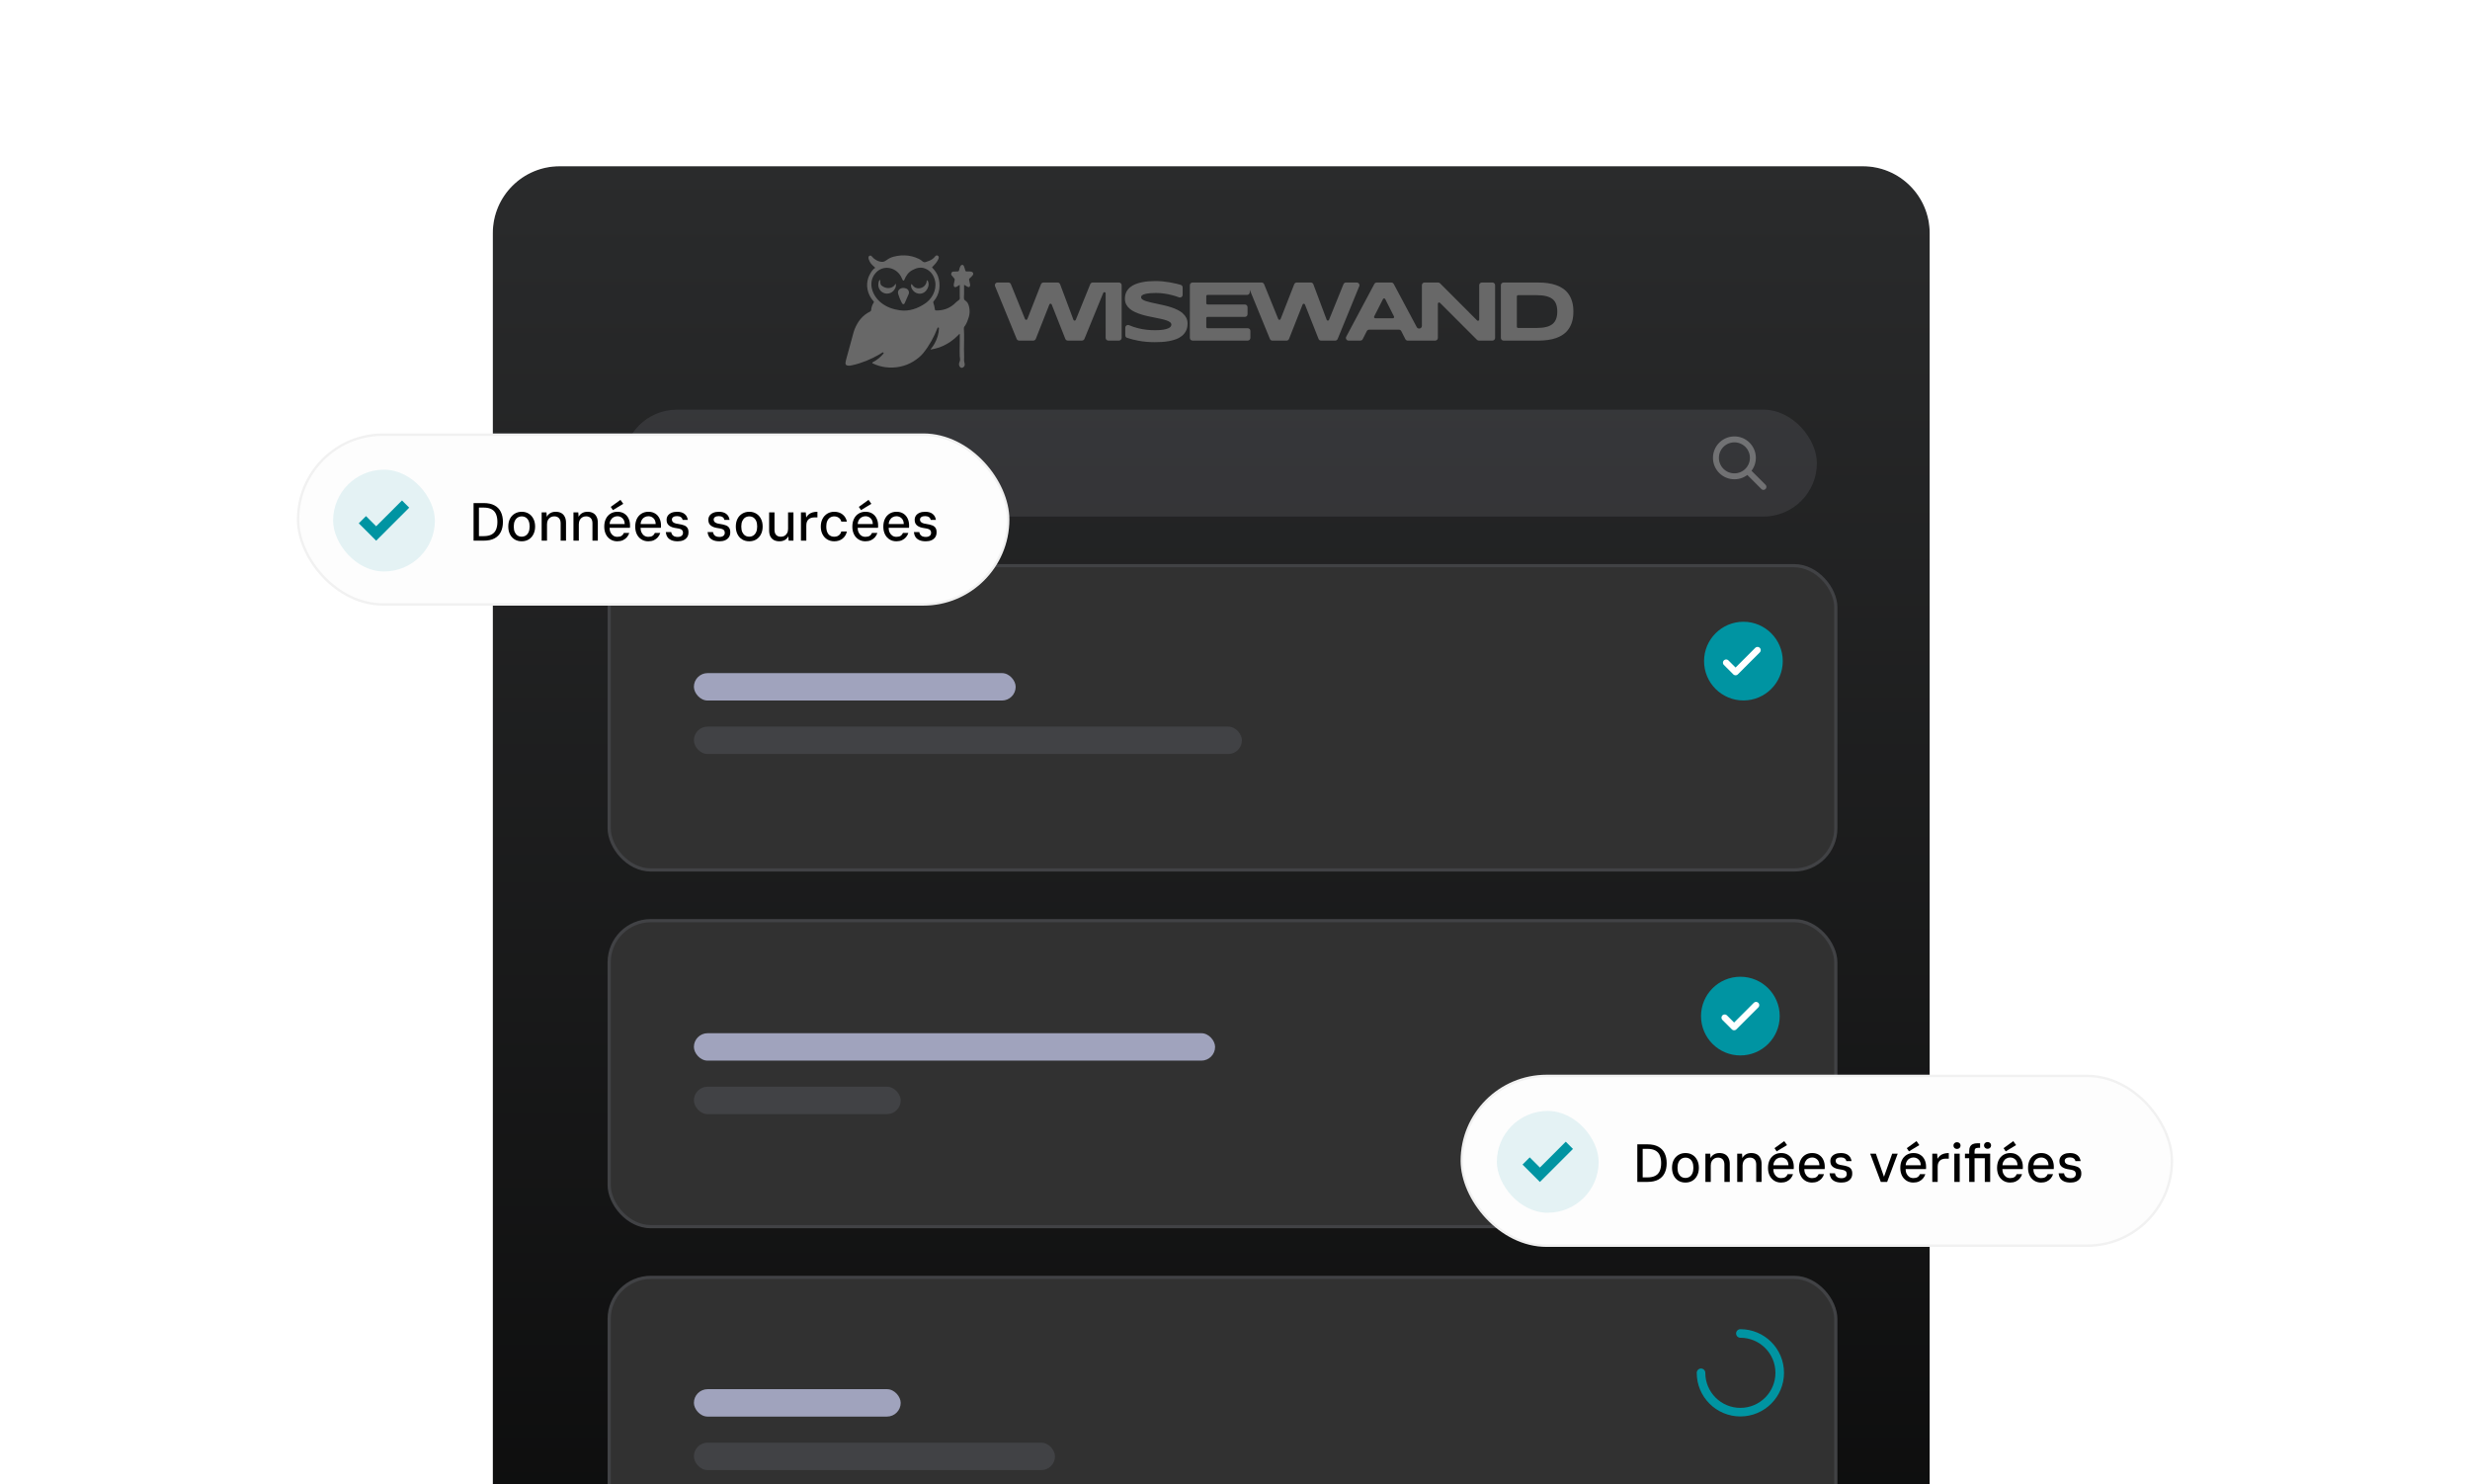<svg xmlns="http://www.w3.org/2000/svg" width="416" height="250" viewBox="0 0 416 250" fill="none"><g clip-path="url(#clip0_116_741)"><g clip-path="url(#clip1_116_741)"><path d="M325 39.261C325 33.042 319.958 28 313.739 28H94.26C88.041 28 83 33.041 83 39.26V304.739C83 310.958 88.042 316 94.261 316H313.74C319.959 316 325 310.959 325 304.74V39.261Z" fill="url(#paint0_linear_116_741)"></path><rect x="105" y="69" width="201" height="18" rx="9" fill="#D2D5EE" fill-opacity="0.1"></rect><path d="M297 82L294.333 79.333M295.222 77.111C295.222 78.829 293.829 80.222 292.111 80.222C290.393 80.222 289 78.829 289 77.111C289 75.393 290.393 74 292.111 74C293.829 74 295.222 75.393 295.222 77.111Z" stroke="white" stroke-opacity="0.3" stroke-linecap="round" stroke-linejoin="round"></path><g filter="url(#filter0_d_116_741)"><rect x="105.65" y="97.221" width="200.442" height="47.108" rx="6.997" fill="#FF0000" fill-opacity="0.01"></rect></g><rect x="102.597" y="95.269" width="206.592" height="51.248" rx="7.013" fill="#313131" stroke="#414245" stroke-width="0.538"></rect><path d="M293.627 117.97C297.288 117.97 300.255 115.003 300.255 111.343C300.255 107.682 297.288 104.715 293.627 104.715C289.967 104.715 287 107.682 287 111.343C287 115.003 289.967 117.97 293.627 117.97Z" fill="#0094A2"></path><path d="M290.721 111.607L292.305 113.191L296.003 109.494" stroke="white" stroke-width="1.083" stroke-linecap="round" stroke-linejoin="round"></path><rect x="116.866" y="113.364" width="54.195" height="4.617" rx="2.309" fill="#A0A3BD"></rect><rect x="116.865" y="122.373" width="92.3" height="4.617" rx="2.309" fill="#414245"></rect><g filter="url(#filter1_d_116_741)"><rect x="105.649" y="157.02" width="200.442" height="47.373" rx="6.997" fill="#FF0000" fill-opacity="0.01"></rect></g><rect x="102.597" y="155.055" width="206.592" height="51.539" rx="7.013" fill="#313131" stroke="#414245" stroke-width="0.538"></rect><path d="M293.115 177.756C296.775 177.756 299.742 174.789 299.742 171.129C299.742 167.469 296.775 164.502 293.115 164.502C289.455 164.502 286.488 167.469 286.488 171.129C286.488 174.789 289.455 177.756 293.115 177.756Z" fill="#0094A2"></path><path d="M290.474 171.393L292.059 172.978L295.756 169.281" stroke="white" stroke-width="1.083" stroke-linecap="round" stroke-linejoin="round"></path><rect x="116.866" y="174.012" width="87.781" height="4.617" rx="2.309" fill="#A0A3BD"></rect><rect x="116.865" y="183.021" width="34.83" height="4.617" rx="2.309" fill="#414245"></rect><g filter="url(#filter2_d_116_741)"><rect x="105.649" y="217.087" width="200.442" height="47.144" rx="6.997" fill="#FF0000" fill-opacity="0.01"></rect></g><rect x="102.597" y="215.133" width="206.592" height="51.287" rx="7.013" fill="#313131" stroke="#414245" stroke-width="0.538"></rect><path d="M293.115 224.58C296.775 224.58 299.742 227.547 299.742 231.207C299.742 234.867 296.775 237.834 293.115 237.834C289.455 237.834 286.488 234.867 286.488 231.207" stroke="#0094A2" stroke-width="1.444" stroke-linecap="round" stroke-linejoin="round"></path><rect x="116.866" y="233.962" width="34.83" height="4.617" rx="2.309" fill="#A0A3BD"></rect><rect x="116.865" y="242.972" width="60.818" height="4.617" rx="2.309" fill="#414245"></rect><path d="M163.395 45.72C163.193 45.72 162.992 45.716 162.791 45.72C162.674 45.728 162.621 45.684 162.589 45.579C162.517 45.358 162.436 45.047 162.348 44.83C162.303 44.717 162.231 44.621 162.078 44.612C161.929 44.608 161.836 44.685 161.764 44.802C161.651 44.991 161.574 45.285 161.53 45.503C161.502 45.656 161.413 45.712 161.264 45.716C161.022 45.728 160.773 45.74 160.527 45.744C160.362 45.748 160.297 45.853 160.229 45.994C160.177 46.111 160.185 46.228 160.249 46.336C160.253 46.344 160.261 46.352 160.265 46.361C160.273 46.369 160.281 46.381 160.289 46.389C160.446 46.566 160.543 46.707 160.704 46.876C160.797 46.973 160.813 47.061 160.785 47.182C160.724 47.392 160.676 47.605 160.644 47.827C160.62 47.996 160.6 48.221 160.749 48.318C160.886 48.411 161.026 48.338 161.159 48.27C161.28 48.205 161.47 48.068 161.639 47.972V49.845C161.639 49.994 161.695 50.348 161.586 50.457C161.461 50.586 161.272 50.682 161.135 50.807C160.974 50.952 160.825 51.101 160.664 51.242C159.802 51.983 158.795 52.31 157.655 52.285C157.551 52.281 157.49 52.253 157.466 52.161C157.462 52.148 157.462 52.132 157.458 52.116C157.406 51.73 157.321 51.351 157.188 50.98C157.156 50.872 157.184 50.815 157.252 50.739C158.292 49.531 158.473 47.968 157.969 46.493C157.768 45.982 157.446 45.539 157.059 45.136C157.015 45.092 156.926 45.068 157.019 44.975C157.148 44.846 157.269 44.697 157.397 44.568C157.679 44.274 157.901 43.944 158.062 43.577C158.159 43.348 158.102 43.142 157.937 43.054C157.623 42.893 157.442 43.271 157.256 43.449C156.962 43.73 156.6 43.896 156.217 44.025C156.044 44.085 155.835 44.194 155.645 44.157C155.472 44.125 155.331 43.988 155.202 43.88C155.061 43.759 154.912 43.678 154.739 43.593C154.373 43.416 153.982 43.275 153.583 43.175C152.794 42.981 151.972 42.969 151.166 43.09C150.703 43.158 150.248 43.283 149.825 43.485C149.439 43.67 149.08 44.081 148.637 44.101C148.053 44.129 147.3 43.739 146.941 43.295C146.889 43.235 146.837 43.175 146.776 43.122C146.692 43.046 146.587 43.014 146.478 43.062C146.365 43.11 146.285 43.191 146.273 43.316C146.261 43.432 146.273 43.541 146.309 43.65C146.353 43.795 146.414 43.932 146.482 44.061C146.587 44.262 146.72 44.447 146.889 44.612C147.058 44.774 147.227 44.931 147.413 45.104C147.026 45.334 146.804 45.684 146.595 46.038C146.446 46.276 146.333 46.526 146.241 46.779C146.188 46.937 146.148 47.094 146.116 47.251C145.983 47.895 146.019 48.56 146.228 49.2C146.406 49.748 146.704 50.276 147.131 50.747C147.215 50.84 147.199 50.888 147.139 50.976C146.905 51.355 146.748 51.762 146.72 52.213C146.708 52.346 146.663 52.41 146.551 52.467C145.246 53.103 144.448 54.166 143.933 55.459C143.707 56.023 143.606 56.619 143.429 57.195C143.425 57.215 143.417 57.232 143.413 57.248C143.111 58.234 142.897 59.241 142.595 60.228C142.515 60.482 142.458 60.752 142.414 61.01C142.386 61.195 142.382 61.42 142.579 61.513C142.893 61.666 143.296 61.561 143.618 61.489C143.989 61.408 144.356 61.308 144.718 61.195C145.503 60.949 146.269 60.643 147.006 60.277C147.562 60.003 148.109 59.705 148.625 59.366C148.689 59.326 148.766 59.346 148.806 59.403C148.83 59.447 148.826 59.503 148.798 59.544C148.303 60.16 147.67 60.663 146.953 61.03C146.889 61.062 146.889 61.155 146.953 61.187C147.618 61.513 148.347 61.739 149.12 61.843C150.752 62.061 152.451 61.731 153.845 60.861C154.437 60.49 155.053 60.019 155.488 59.475C156.527 58.186 157.309 56.772 157.897 55.23C157.921 55.165 157.998 55.129 158.066 55.161C158.118 55.181 158.143 55.226 158.143 55.278C158.131 55.737 158.054 56.192 157.925 56.631C157.796 57.075 157.611 57.497 157.381 57.9C157.289 58.061 157.188 58.222 157.079 58.376C156.971 58.529 156.846 58.666 156.741 58.819C156.717 58.855 156.749 58.871 156.785 58.863C157.273 58.774 157.748 58.669 158.219 58.504C159.077 58.198 159.879 57.739 160.583 57.167C160.692 57.078 160.801 56.986 160.906 56.893C161.063 56.752 161.216 56.607 161.365 56.462C161.409 56.418 161.655 56.096 161.651 56.333C161.651 56.934 161.643 57.542 161.639 58.146C161.639 58.754 161.606 59.366 161.639 59.974C161.655 60.285 161.76 60.534 161.647 60.84C161.534 61.142 161.445 61.364 161.594 61.674C161.743 61.98 162.054 62.037 162.303 61.807C162.541 61.586 162.497 61.316 162.42 61.034C162.344 60.744 162.372 60.486 162.38 60.192C162.396 59.741 162.356 59.286 162.356 58.835C162.356 57.699 162.416 56.543 162.34 55.411C162.331 55.29 162.336 55.165 162.388 55.061C162.436 54.964 162.517 54.891 162.573 54.803C162.847 54.372 163.02 53.872 163.169 53.389C163.334 52.857 163.342 52.294 163.234 51.75C163.185 51.504 163.109 51.258 162.98 51.037C162.839 50.799 162.65 50.691 162.452 50.517C162.267 50.356 162.372 49.756 162.372 49.542V47.996C162.537 48.008 162.621 48.121 162.73 48.177C162.879 48.258 163.117 48.431 163.274 48.31C163.431 48.193 163.399 47.944 163.351 47.746C163.298 47.549 163.274 47.339 163.222 47.146C163.185 47.009 163.234 46.941 163.33 46.856C163.516 46.699 163.693 46.534 163.838 46.336C163.959 46.175 163.939 45.938 163.769 45.829C163.657 45.756 163.532 45.732 163.395 45.724V45.72ZM156.092 50.9C156.024 50.952 155.96 51.013 155.887 51.061C154.61 51.943 153.136 52.487 151.573 52.261C150.454 52.1 149.37 51.754 148.432 51.017C146.945 49.853 146.075 47.633 147.437 46.022C148.653 44.572 150.78 44.927 151.706 46.498C151.819 46.691 151.908 46.9 152.008 47.106C152.041 47.17 152.053 47.255 152.169 47.255C152.274 47.251 152.29 47.174 152.318 47.102C152.592 46.441 152.975 45.869 153.619 45.511C154.312 45.132 155.029 44.919 155.811 45.229C156.576 45.539 157.075 46.099 157.353 46.86C157.901 48.31 157.277 49.957 156.096 50.9H156.092Z" fill="#686868"></path><path d="M150.852 47.819C150.788 47.795 150.687 48.017 150.647 48.065C150.57 48.15 150.482 48.23 150.385 48.291C150.2 48.42 149.982 48.492 149.757 48.512C149.29 48.557 148.818 48.379 148.472 48.085C148.323 47.956 148.275 47.783 148.262 47.602C148.258 47.505 148.258 47.417 148.254 47.324C148.254 47.284 148.267 47.211 148.242 47.179C148.202 47.123 148.142 47.171 148.105 47.215C147.972 47.389 147.944 47.666 147.928 47.876C147.928 47.908 147.924 47.944 147.924 47.985C147.916 48.766 148.585 49.455 149.378 49.451C149.785 49.447 150.18 49.298 150.454 49C150.727 48.706 150.945 48.327 150.897 47.92C150.893 47.852 150.877 47.819 150.86 47.812L150.852 47.819Z" fill="#686868"></path><path d="M156.149 47.199C156.149 47.199 156.133 47.203 156.125 47.207C156.117 47.215 156.109 47.227 156.105 47.239C156.06 47.34 156.072 47.449 156.044 47.553C155.988 47.759 155.883 47.952 155.738 48.109C155.476 48.395 155.102 48.56 154.719 48.56C154.465 48.56 154.224 48.492 154.014 48.355C153.845 48.242 153.736 48.085 153.619 47.936C153.599 47.912 153.583 47.883 153.551 47.871C153.474 47.839 153.446 47.916 153.438 47.972C153.398 48.367 153.575 48.713 153.841 48.999C154.119 49.301 154.514 49.47 154.924 49.466C155.48 49.462 155.96 49.096 156.197 48.62C156.326 48.371 156.407 48.081 156.399 47.799C156.391 47.61 156.338 47.396 156.213 47.247C156.197 47.227 156.173 47.207 156.149 47.207V47.199Z" fill="#686868"></path><path d="M152.335 48.511C151.646 48.403 151.086 48.878 151.271 49.498C151.42 50.01 151.622 50.501 151.867 50.972C151.928 51.093 152.016 51.23 152.153 51.234C152.306 51.234 152.363 51.069 152.415 50.952C152.633 50.477 152.834 49.998 153.043 49.518C153.08 49.438 153.084 49.357 153.084 49.273C153.08 48.874 152.814 48.584 152.33 48.511H152.335Z" fill="#686868"></path><path d="M188.453 47.578H184.05C183.861 47.578 183.692 47.691 183.623 47.86L181.183 53.87C181.11 54.047 180.856 54.043 180.792 53.865L178.544 47.872C178.476 47.695 178.307 47.578 178.113 47.578H175.753C175.564 47.578 175.391 47.695 175.326 47.868L173.026 53.737C172.958 53.91 172.704 53.914 172.636 53.737L170.251 47.86C170.183 47.687 170.014 47.578 169.824 47.578H168.016C167.69 47.578 167.468 47.9 167.589 48.198L171.23 57.08C171.298 57.249 171.468 57.362 171.657 57.362H174.021C174.211 57.362 174.38 57.249 174.448 57.076L176.736 51.28C176.804 51.102 177.058 51.102 177.127 51.28L179.422 57.076C179.491 57.249 179.66 57.362 179.849 57.362H182.214C182.403 57.362 182.568 57.249 182.641 57.08L185.811 49.334C185.895 49.125 186.217 49.185 186.217 49.411V56.91C186.217 57.16 186.423 57.362 186.676 57.362H188.449C188.702 57.362 188.908 57.16 188.908 56.91V48.029C188.908 47.779 188.702 47.578 188.449 47.578H188.453Z" fill="#686868"></path><path d="M199.203 52.761C198.953 52.544 198.659 52.351 198.325 52.19C197.991 52.024 197.636 51.883 197.262 51.759C196.887 51.634 196.5 51.529 196.102 51.436C195.703 51.344 195.316 51.259 194.942 51.179C194.567 51.102 194.212 51.026 193.878 50.949C193.544 50.877 193.25 50.796 193 50.715C192.75 50.631 192.549 50.538 192.404 50.429C192.259 50.325 192.187 50.2 192.187 50.055C192.187 50.011 192.195 49.966 192.211 49.914C192.227 49.861 192.267 49.809 192.323 49.757C192.38 49.704 192.464 49.652 192.573 49.604C192.682 49.555 192.831 49.511 193.016 49.471C193.202 49.434 193.431 49.402 193.705 49.378C193.979 49.354 194.309 49.342 194.696 49.342C195.179 49.342 195.65 49.378 196.11 49.447C196.569 49.515 196.996 49.6 197.386 49.704C197.777 49.805 198.127 49.914 198.438 50.027C198.482 50.043 198.522 50.059 198.562 50.075C198.865 50.188 199.183 49.97 199.183 49.656V48.403C199.183 48.202 199.05 48.029 198.852 47.972C198.631 47.908 198.401 47.848 198.156 47.787C197.785 47.699 197.402 47.618 197.004 47.55C196.609 47.481 196.206 47.429 195.795 47.388C195.389 47.352 194.99 47.332 194.603 47.332C194.249 47.332 193.878 47.348 193.487 47.376C193.097 47.404 192.71 47.457 192.327 47.533C191.945 47.61 191.582 47.715 191.236 47.856C190.89 47.993 190.583 48.174 190.322 48.391C190.06 48.613 189.85 48.879 189.693 49.193C189.54 49.507 189.46 49.878 189.46 50.309C189.46 50.675 189.532 50.997 189.677 51.271C189.822 51.549 190.02 51.795 190.273 52.004C190.523 52.214 190.817 52.399 191.151 52.552C191.486 52.705 191.84 52.842 192.215 52.959C192.589 53.076 192.976 53.176 193.371 53.261C193.765 53.346 194.152 53.426 194.527 53.499C194.901 53.571 195.256 53.648 195.59 53.72C195.924 53.793 196.214 53.873 196.468 53.962C196.718 54.05 196.919 54.151 197.064 54.268C197.209 54.385 197.282 54.522 197.282 54.679C197.282 54.779 197.245 54.884 197.173 54.993C197.1 55.102 196.963 55.202 196.758 55.295C196.557 55.388 196.275 55.464 195.912 55.525C195.554 55.585 195.087 55.613 194.515 55.613C193.548 55.613 192.638 55.512 191.792 55.307C191.204 55.166 190.66 54.989 190.165 54.771C189.862 54.642 189.524 54.864 189.524 55.186V56.479C189.524 56.668 189.645 56.842 189.83 56.902C190.398 57.091 191.039 57.257 191.752 57.389C192.589 57.547 193.504 57.627 194.49 57.627C194.869 57.627 195.264 57.615 195.683 57.591C196.102 57.567 196.516 57.518 196.923 57.442C197.33 57.365 197.721 57.257 198.095 57.12C198.466 56.979 198.796 56.793 199.078 56.56C199.36 56.326 199.586 56.044 199.755 55.706C199.924 55.367 200.008 54.965 200.008 54.497C200.008 54.131 199.936 53.809 199.791 53.523C199.646 53.237 199.449 52.987 199.195 52.77L199.203 52.761Z" fill="#686868"></path><path d="M228.505 47.578H226.7C226.511 47.578 226.342 47.691 226.273 47.86L223.833 53.87C223.76 54.047 223.506 54.043 223.442 53.865L221.194 47.872C221.126 47.695 220.957 47.578 220.763 47.578H218.403C218.214 47.578 218.041 47.695 217.976 47.868L215.676 53.737C215.608 53.91 215.354 53.914 215.286 53.737L212.901 47.86C212.833 47.687 212.664 47.578 212.474 47.578H200.858C200.604 47.578 200.399 47.779 200.399 48.029V56.91C200.399 57.16 200.604 57.362 200.858 57.362H210.134C210.388 57.362 210.593 57.16 210.593 56.91V55.726C210.593 55.477 210.388 55.275 210.134 55.275H203.372C203.255 55.275 203.162 55.183 203.162 55.07V53.575C203.162 53.463 203.255 53.37 203.372 53.37H209.655C209.909 53.37 210.114 53.169 210.114 52.919V51.735C210.114 51.485 209.909 51.284 209.655 51.284H203.372C203.255 51.284 203.162 51.191 203.162 51.078V49.874C203.162 49.761 203.255 49.669 203.372 49.669H210.029C210.283 49.669 210.489 49.467 210.489 49.217V48.815L213.88 57.084C213.948 57.253 214.118 57.366 214.307 57.366H216.671C216.861 57.366 217.03 57.253 217.098 57.08L219.386 51.284C219.454 51.106 219.708 51.106 219.777 51.284L222.073 57.08C222.141 57.253 222.31 57.366 222.499 57.366H224.864C225.053 57.366 225.218 57.253 225.291 57.084L228.928 48.202C229.049 47.904 228.827 47.582 228.501 47.582L228.505 47.578Z" fill="#686868"></path><path d="M251.35 47.578H249.59C249.337 47.578 249.131 47.779 249.131 48.029V53.821C249.131 54.007 248.902 54.099 248.773 53.966L242.534 47.715C242.449 47.63 242.328 47.578 242.207 47.578H239.936C239.682 47.578 239.477 47.779 239.477 48.029V54.885C239.477 55.356 238.832 55.509 238.611 55.094L234.732 47.824C234.651 47.675 234.494 47.582 234.325 47.582H231.876C231.707 47.582 231.55 47.675 231.469 47.824L226.733 56.705C226.572 57.003 226.793 57.366 227.139 57.366H229.101C229.274 57.366 229.435 57.269 229.512 57.116L230.197 55.767C230.273 55.614 230.434 55.517 230.607 55.517H235.594C235.767 55.517 235.928 55.614 236.005 55.767L236.689 57.116C236.766 57.269 236.927 57.366 237.1 57.366H241.708C241.962 57.366 242.167 57.164 242.167 56.914V51.151C242.167 50.965 242.397 50.873 242.526 51.006L248.757 57.233C248.841 57.317 248.962 57.366 249.083 57.366H251.346C251.6 57.366 251.806 57.164 251.806 56.914V48.029C251.806 47.779 251.6 47.578 251.346 47.578H251.35ZM234.591 53.6H231.626C231.469 53.6 231.369 53.438 231.437 53.302L232.927 50.369C233.004 50.216 233.225 50.216 233.302 50.369L234.78 53.302C234.849 53.438 234.748 53.6 234.591 53.6Z" fill="#686868"></path><path d="M264.779 50.803C264.638 50.32 264.441 49.897 264.187 49.535C263.933 49.172 263.627 48.866 263.269 48.616C262.91 48.367 262.511 48.165 262.076 48.016C261.637 47.863 261.17 47.755 260.667 47.686C260.163 47.617 259.64 47.581 259.092 47.581H253.239C252.986 47.581 252.78 47.783 252.78 48.032V56.914C252.78 57.163 252.986 57.365 253.239 57.365H259.108C259.656 57.365 260.179 57.328 260.683 57.26C261.186 57.192 261.653 57.083 262.088 56.93C262.523 56.777 262.918 56.575 263.277 56.326C263.631 56.076 263.937 55.77 264.191 55.407C264.445 55.045 264.642 54.622 264.783 54.139C264.924 53.651 264.992 53.095 264.992 52.471C264.992 51.847 264.924 51.295 264.783 50.812L264.779 50.803ZM262.092 53.687C261.968 54.034 261.77 54.324 261.496 54.553C261.222 54.783 260.868 54.956 260.425 55.065C259.982 55.174 259.446 55.234 258.814 55.234H255.68C255.563 55.234 255.471 55.141 255.471 55.029V49.917C255.471 49.805 255.563 49.712 255.68 49.712H258.814C259.446 49.712 259.986 49.768 260.425 49.881C260.864 49.994 261.222 50.163 261.496 50.385C261.77 50.61 261.968 50.896 262.092 51.242C262.217 51.589 262.278 51.996 262.278 52.467C262.278 52.938 262.217 53.345 262.092 53.691V53.687Z" fill="#686868"></path></g><path d="M94.26 25.638C86.736 25.638 80.638 31.736 80.638 39.26V304.738C80.638 312.263 86.737 318.362 94.262 318.362H313.74C321.264 318.362 327.362 312.264 327.362 304.74V39.262C327.362 31.738 321.263 25.638 313.738 25.638H94.26Z" stroke="white" stroke-opacity="0.2" stroke-width="4.725"></path><rect x="246" y="181" width="120" height="29" rx="14.5" fill="#FDFDFD"></rect><rect x="246.203" y="181.203" width="119.593" height="28.593" rx="14.296" stroke="black" stroke-opacity="0.05" stroke-width="0.407"></rect><rect x="252.102" y="187.102" width="17.144" height="17.144" rx="8.572" fill="#0094A2" fill-opacity="0.1"></rect><path d="M263.866 192.762L264.443 193.34L264.603 193.499L259.356 198.746L259.196 198.587L256.906 196.296L256.746 196.136L256.906 195.977L257.483 195.399L257.642 195.24L257.802 195.399L259.355 196.953L263.547 192.762L263.707 192.602L263.866 192.762Z" fill="#0094A2" stroke="#0094A2" stroke-width="0.451"></path><path d="M348.718 199.164C348.278 199.164 347.914 199.098 347.624 198.965C347.335 198.832 347.118 198.652 346.973 198.423C346.829 198.188 346.741 197.916 346.711 197.609H347.624C347.648 197.76 347.7 197.898 347.778 198.025C347.856 198.145 347.974 198.245 348.13 198.323C348.287 198.395 348.483 198.432 348.718 198.432C348.905 198.432 349.065 198.405 349.197 198.35C349.336 198.29 349.438 198.209 349.505 198.106C349.577 197.998 349.613 197.874 349.613 197.736C349.613 197.555 349.571 197.413 349.486 197.311C349.408 197.208 349.288 197.133 349.125 197.085C348.968 197.03 348.772 196.988 348.537 196.958C348.272 196.922 348.034 196.871 347.823 196.804C347.612 196.732 347.434 196.642 347.29 196.533C347.145 196.425 347.034 196.289 346.955 196.126C346.883 195.964 346.847 195.771 346.847 195.548C346.847 195.283 346.916 195.048 347.055 194.843C347.199 194.638 347.404 194.478 347.669 194.364C347.935 194.249 348.251 194.192 348.619 194.192C349.149 194.192 349.565 194.312 349.866 194.553C350.174 194.789 350.357 195.123 350.418 195.557H349.541C349.511 195.358 349.414 195.204 349.251 195.096C349.089 194.981 348.875 194.924 348.61 194.924C348.326 194.924 348.109 194.978 347.959 195.087C347.814 195.189 347.742 195.328 347.742 195.503C347.742 195.623 347.775 195.735 347.841 195.837C347.907 195.934 348.019 196.018 348.176 196.09C348.332 196.157 348.546 196.208 348.818 196.244C349.197 196.298 349.514 196.374 349.767 196.47C350.026 196.56 350.219 196.702 350.345 196.895C350.478 197.082 350.541 197.341 350.535 197.672C350.535 197.992 350.457 198.263 350.3 198.486C350.149 198.703 349.938 198.872 349.667 198.992C349.396 199.107 349.08 199.164 348.718 199.164Z" fill="black"></path><path d="M343.763 199.164C343.335 199.164 342.955 199.061 342.624 198.857C342.292 198.652 342.033 198.365 341.846 197.998C341.66 197.624 341.566 197.19 341.566 196.696C341.566 196.196 341.657 195.759 341.837 195.385C342.024 195.005 342.283 194.713 342.615 194.508C342.952 194.297 343.341 194.192 343.781 194.192C344.239 194.192 344.625 194.294 344.938 194.499C345.258 194.704 345.499 194.981 345.661 195.331C345.824 195.674 345.905 196.06 345.905 196.488C345.905 196.548 345.905 196.612 345.905 196.678C345.905 196.738 345.899 196.81 345.887 196.895H342.226V196.253H345.01C344.998 195.831 344.875 195.509 344.64 195.286C344.405 195.057 344.115 194.942 343.772 194.942C343.531 194.942 343.311 195.002 343.112 195.123C342.913 195.238 342.753 195.409 342.633 195.638C342.512 195.867 342.452 196.157 342.452 196.506V196.759C342.452 197.121 342.509 197.425 342.624 197.672C342.744 197.913 342.901 198.097 343.094 198.224C343.293 198.35 343.516 198.414 343.763 198.414C344.07 198.414 344.311 198.356 344.486 198.242C344.661 198.127 344.79 197.965 344.875 197.754H345.779C345.7 198.019 345.568 198.26 345.381 198.477C345.2 198.688 344.974 198.857 344.703 198.983C344.432 199.104 344.118 199.164 343.763 199.164Z" fill="black"></path><path d="M338.545 199.164C338.117 199.164 337.738 199.061 337.406 198.856C337.075 198.651 336.816 198.365 336.629 197.998C336.442 197.624 336.349 197.19 336.349 196.696C336.349 196.196 336.439 195.759 336.62 195.385C336.807 195.005 337.066 194.713 337.397 194.508C337.735 194.297 338.123 194.192 338.563 194.192C339.021 194.192 339.407 194.294 339.721 194.499C340.04 194.704 340.281 194.981 340.444 195.331C340.606 195.674 340.688 196.06 340.688 196.488C340.688 196.548 340.688 196.611 340.688 196.678C340.688 196.738 340.682 196.81 340.67 196.895H337.009V196.253H339.793C339.781 195.831 339.657 195.509 339.422 195.286C339.187 195.057 338.898 194.942 338.554 194.942C338.313 194.942 338.093 195.002 337.894 195.123C337.696 195.237 337.536 195.409 337.415 195.638C337.295 195.867 337.235 196.156 337.235 196.506V196.759C337.235 197.121 337.292 197.425 337.406 197.672C337.527 197.913 337.684 198.097 337.876 198.224C338.075 198.35 338.298 198.413 338.545 198.413C338.853 198.413 339.094 198.356 339.269 198.242C339.443 198.127 339.573 197.964 339.657 197.753H340.561C340.483 198.019 340.35 198.26 340.164 198.477C339.983 198.688 339.757 198.856 339.486 198.983C339.214 199.103 338.901 199.164 338.545 199.164ZM337.804 193.911L337.442 193.369L339.079 192.185L339.549 192.854L337.804 193.911Z" fill="black"></path><path d="M331.654 199.055V195.06H330.94V194.3H331.654V193.884C331.654 193.571 331.705 193.315 331.808 193.116C331.916 192.917 332.073 192.773 332.278 192.682C332.483 192.592 332.73 192.547 333.019 192.547H333.489V193.315H333.154C332.944 193.315 332.79 193.36 332.693 193.451C332.603 193.535 332.558 193.686 332.558 193.903V194.3H335.188V199.055H334.284V195.06H332.558V199.055H331.654ZM334.746 193.478C334.577 193.478 334.435 193.423 334.321 193.315C334.206 193.206 334.149 193.068 334.149 192.899C334.149 192.736 334.206 192.604 334.321 192.501C334.435 192.393 334.577 192.339 334.746 192.339C334.92 192.339 335.062 192.393 335.17 192.501C335.285 192.604 335.342 192.736 335.342 192.899C335.342 193.068 335.285 193.206 335.17 193.315C335.062 193.423 334.92 193.478 334.746 193.478Z" fill="black"></path><path d="M329.15 199.055V194.3H330.054V199.055H329.15ZM329.602 193.505C329.428 193.505 329.283 193.451 329.169 193.342C329.06 193.234 329.006 193.095 329.006 192.926C329.006 192.763 329.06 192.631 329.169 192.528C329.283 192.42 329.428 192.366 329.602 192.366C329.771 192.366 329.913 192.42 330.027 192.528C330.142 192.631 330.199 192.763 330.199 192.926C330.199 193.095 330.142 193.234 330.027 193.342C329.913 193.451 329.771 193.505 329.602 193.505Z" fill="black"></path><path d="M325.441 199.055V194.3H326.255L326.327 195.159C326.442 194.942 326.586 194.764 326.761 194.626C326.936 194.481 327.147 194.373 327.394 194.3C327.641 194.228 327.915 194.192 328.216 194.192V195.141H327.692C327.517 195.141 327.349 195.165 327.186 195.213C327.029 195.256 326.888 195.328 326.761 195.43C326.634 195.533 326.532 195.674 326.454 195.855C326.381 196.03 326.345 196.25 326.345 196.515V199.055H325.441Z" fill="black"></path><path d="M322.249 199.164C321.821 199.164 321.441 199.061 321.11 198.856C320.778 198.651 320.519 198.365 320.332 197.998C320.145 197.624 320.052 197.19 320.052 196.696C320.052 196.196 320.142 195.759 320.323 195.385C320.51 195.005 320.769 194.713 321.101 194.508C321.438 194.297 321.827 194.192 322.267 194.192C322.725 194.192 323.111 194.294 323.424 194.499C323.743 194.704 323.984 194.981 324.147 195.331C324.31 195.674 324.391 196.06 324.391 196.488C324.391 196.548 324.391 196.611 324.391 196.678C324.391 196.738 324.385 196.81 324.373 196.895H320.712V196.253H323.496C323.484 195.831 323.361 195.509 323.126 195.286C322.891 195.057 322.601 194.942 322.258 194.942C322.017 194.942 321.797 195.002 321.598 195.123C321.399 195.237 321.239 195.409 321.119 195.638C320.998 195.867 320.938 196.156 320.938 196.506V196.759C320.938 197.121 320.995 197.425 321.11 197.672C321.23 197.913 321.387 198.097 321.58 198.224C321.779 198.35 322.002 198.413 322.249 198.413C322.556 198.413 322.797 198.356 322.972 198.242C323.147 198.127 323.276 197.964 323.361 197.753H324.265C324.186 198.019 324.054 198.26 323.867 198.477C323.686 198.688 323.46 198.856 323.189 198.983C322.918 199.103 322.604 199.164 322.249 199.164ZM321.507 193.911L321.146 193.369L322.782 192.185L323.252 192.854L321.507 193.911Z" fill="black"></path><path d="M316.768 199.055L314.979 194.3H315.937L317.302 198.187L318.685 194.3H319.616L317.835 199.055H316.768Z" fill="black"></path><path d="M310.139 199.164C309.699 199.164 309.335 199.098 309.045 198.965C308.756 198.832 308.539 198.652 308.394 198.423C308.25 198.188 308.162 197.916 308.132 197.609H309.045C309.069 197.76 309.121 197.898 309.199 198.025C309.277 198.145 309.395 198.245 309.552 198.323C309.708 198.395 309.904 198.432 310.139 198.432C310.326 198.432 310.486 198.405 310.618 198.35C310.757 198.29 310.859 198.209 310.926 198.106C310.998 197.998 311.034 197.874 311.034 197.736C311.034 197.555 310.992 197.413 310.908 197.311C310.829 197.208 310.709 197.133 310.546 197.085C310.389 197.03 310.193 196.988 309.958 196.958C309.693 196.922 309.455 196.871 309.244 196.804C309.033 196.732 308.856 196.642 308.711 196.533C308.566 196.425 308.455 196.289 308.376 196.126C308.304 195.964 308.268 195.771 308.268 195.548C308.268 195.283 308.337 195.048 308.476 194.843C308.62 194.638 308.825 194.478 309.091 194.364C309.356 194.249 309.672 194.192 310.04 194.192C310.57 194.192 310.986 194.312 311.287 194.553C311.595 194.789 311.778 195.123 311.839 195.557H310.962C310.932 195.358 310.835 195.204 310.673 195.096C310.51 194.981 310.296 194.924 310.031 194.924C309.747 194.924 309.531 194.978 309.38 195.087C309.235 195.189 309.163 195.328 309.163 195.503C309.163 195.623 309.196 195.735 309.262 195.837C309.329 195.934 309.44 196.018 309.597 196.09C309.753 196.157 309.967 196.208 310.239 196.244C310.618 196.298 310.935 196.374 311.188 196.47C311.447 196.56 311.64 196.702 311.766 196.895C311.899 197.082 311.962 197.341 311.956 197.672C311.956 197.992 311.878 198.263 311.721 198.486C311.571 198.703 311.36 198.872 311.088 198.992C310.817 199.107 310.501 199.164 310.139 199.164Z" fill="black"></path><path d="M305.184 199.164C304.756 199.164 304.376 199.061 304.045 198.857C303.714 198.652 303.454 198.365 303.268 197.998C303.081 197.624 302.987 197.19 302.987 196.696C302.987 196.196 303.078 195.759 303.259 195.385C303.445 195.005 303.704 194.713 304.036 194.508C304.373 194.297 304.762 194.192 305.202 194.192C305.66 194.192 306.046 194.294 306.359 194.499C306.679 194.704 306.92 194.981 307.082 195.331C307.245 195.674 307.327 196.06 307.327 196.488C307.327 196.548 307.327 196.612 307.327 196.678C307.327 196.738 307.32 196.81 307.308 196.895H303.647V196.253H306.432C306.419 195.831 306.296 195.509 306.061 195.286C305.826 195.057 305.537 194.942 305.193 194.942C304.952 194.942 304.732 195.002 304.533 195.123C304.334 195.238 304.175 195.409 304.054 195.638C303.933 195.867 303.873 196.157 303.873 196.506V196.759C303.873 197.121 303.93 197.425 304.045 197.672C304.166 197.913 304.322 198.097 304.515 198.224C304.714 198.35 304.937 198.414 305.184 198.414C305.491 198.414 305.732 198.356 305.907 198.242C306.082 198.127 306.212 197.965 306.296 197.754H307.2C307.122 198.019 306.989 198.26 306.802 198.477C306.621 198.688 306.395 198.857 306.124 198.983C305.853 199.104 305.54 199.164 305.184 199.164Z" fill="black"></path><path d="M299.966 199.164C299.539 199.164 299.159 199.061 298.827 198.856C298.496 198.651 298.237 198.365 298.05 197.998C297.863 197.624 297.77 197.19 297.77 196.696C297.77 196.196 297.86 195.759 298.041 195.385C298.228 195.005 298.487 194.713 298.818 194.508C299.156 194.297 299.545 194.192 299.985 194.192C300.443 194.192 300.828 194.294 301.142 194.499C301.461 194.704 301.702 194.981 301.865 195.331C302.028 195.674 302.109 196.06 302.109 196.488C302.109 196.548 302.109 196.611 302.109 196.678C302.109 196.738 302.103 196.81 302.091 196.895H298.43V196.253H301.214C301.202 195.831 301.078 195.509 300.843 195.286C300.608 195.057 300.319 194.942 299.976 194.942C299.734 194.942 299.514 195.002 299.316 195.123C299.117 195.237 298.957 195.409 298.836 195.638C298.716 195.867 298.656 196.156 298.656 196.506V196.759C298.656 197.121 298.713 197.425 298.827 197.672C298.948 197.913 299.105 198.097 299.298 198.224C299.496 198.35 299.719 198.413 299.966 198.413C300.274 198.413 300.515 198.356 300.69 198.242C300.864 198.127 300.994 197.964 301.078 197.753H301.982C301.904 198.019 301.771 198.26 301.585 198.477C301.404 198.688 301.178 198.856 300.907 198.983C300.635 199.103 300.322 199.164 299.966 199.164ZM299.225 193.911L298.864 193.369L300.5 192.185L300.97 192.854L299.225 193.911Z" fill="black"></path><path d="M292.583 199.055V194.3H293.397L293.451 195.042C293.583 194.776 293.779 194.569 294.038 194.418C294.298 194.267 294.602 194.192 294.951 194.192C295.307 194.192 295.614 194.261 295.874 194.4C296.133 194.538 296.332 194.746 296.47 195.024C296.615 195.295 296.687 195.635 296.687 196.045V199.055H295.783V196.135C295.783 195.75 295.687 195.457 295.494 195.259C295.301 195.06 295.039 194.96 294.707 194.96C294.484 194.96 294.28 195.012 294.093 195.114C293.912 195.216 293.764 195.367 293.65 195.566C293.541 195.765 293.487 196.009 293.487 196.298V199.055H292.583Z" fill="black"></path><path d="M287.224 199.055V194.3H288.038L288.092 195.042C288.225 194.776 288.421 194.569 288.68 194.418C288.939 194.267 289.243 194.192 289.593 194.192C289.948 194.192 290.256 194.261 290.515 194.4C290.774 194.538 290.973 194.746 291.112 195.024C291.256 195.295 291.329 195.635 291.329 196.045V199.055H290.425V196.135C290.425 195.75 290.328 195.457 290.135 195.259C289.942 195.06 289.68 194.96 289.349 194.96C289.126 194.96 288.921 195.012 288.734 195.114C288.553 195.216 288.406 195.367 288.291 195.566C288.183 195.765 288.128 196.009 288.128 196.298V199.055H287.224Z" fill="black"></path><path d="M283.856 199.164C283.416 199.164 283.025 199.061 282.681 198.857C282.338 198.646 282.073 198.353 281.886 197.98C281.699 197.606 281.605 197.172 281.605 196.678C281.605 196.178 281.699 195.744 281.886 195.376C282.079 195.002 282.347 194.713 282.69 194.508C283.034 194.297 283.429 194.192 283.875 194.192C284.32 194.192 284.712 194.297 285.05 194.508C285.387 194.713 285.649 195.002 285.836 195.376C286.029 195.744 286.125 196.178 286.125 196.678C286.125 197.172 286.029 197.606 285.836 197.98C285.649 198.353 285.384 198.646 285.041 198.857C284.703 199.061 284.308 199.164 283.856 199.164ZM283.856 198.386C284.116 198.386 284.345 198.323 284.543 198.197C284.748 198.07 284.908 197.88 285.023 197.627C285.143 197.368 285.203 197.052 285.203 196.678C285.203 196.298 285.146 195.982 285.032 195.729C284.917 195.476 284.76 195.286 284.562 195.159C284.363 195.033 284.134 194.969 283.875 194.969C283.621 194.969 283.392 195.033 283.187 195.159C282.989 195.286 282.829 195.476 282.708 195.729C282.588 195.982 282.528 196.298 282.528 196.678C282.528 197.052 282.585 197.368 282.699 197.627C282.82 197.88 282.98 198.07 283.178 198.197C283.377 198.323 283.603 198.386 283.856 198.386Z" fill="black"></path><path d="M275.758 199.055V192.727H277.466C278.202 192.727 278.807 192.857 279.283 193.116C279.766 193.375 280.121 193.743 280.35 194.219C280.585 194.689 280.703 195.249 280.703 195.9C280.703 196.551 280.585 197.112 280.35 197.582C280.121 198.052 279.766 198.416 279.283 198.676C278.807 198.929 278.202 199.055 277.466 199.055H275.758ZM276.662 198.296H277.439C278.018 198.296 278.476 198.2 278.813 198.007C279.157 197.814 279.401 197.54 279.546 197.184C279.696 196.822 279.772 196.395 279.772 195.9C279.772 195.4 279.696 194.969 279.546 194.608C279.401 194.246 279.157 193.969 278.813 193.776C278.476 193.583 278.018 193.487 277.439 193.487H276.662V198.296Z" fill="black"></path><rect x="50" y="73" width="120" height="29" rx="14.5" fill="#FDFDFD"></rect><rect x="50.203" y="73.204" width="119.593" height="28.593" rx="14.296" stroke="black" stroke-opacity="0.05" stroke-width="0.407"></rect><rect x="56.102" y="79.102" width="17.144" height="17.144" rx="8.572" fill="#0094A2" fill-opacity="0.1"></rect><path d="M67.866 84.763L68.443 85.34L68.603 85.499L63.356 90.746L63.196 90.587L60.906 88.296L60.746 88.136L60.906 87.977L61.483 87.399L61.642 87.24L61.802 87.399L63.355 88.953L67.546 84.763L67.707 84.602L67.866 84.763Z" fill="#0094A2" stroke="#0094A2" stroke-width="0.451"></path><path d="M155.923 91.164C155.483 91.164 155.118 91.098 154.829 90.965C154.54 90.832 154.323 90.652 154.178 90.423C154.033 90.188 153.946 89.916 153.916 89.609H154.829C154.853 89.76 154.904 89.898 154.982 90.025C155.061 90.145 155.178 90.245 155.335 90.323C155.492 90.395 155.688 90.432 155.923 90.432C156.109 90.432 156.269 90.404 156.402 90.35C156.54 90.29 156.643 90.209 156.709 90.106C156.781 89.998 156.818 89.874 156.818 89.736C156.818 89.555 156.775 89.413 156.691 89.311C156.613 89.208 156.492 89.133 156.329 89.085C156.173 89.031 155.977 88.988 155.742 88.958C155.477 88.922 155.239 88.871 155.028 88.805C154.817 88.732 154.639 88.642 154.494 88.533C154.35 88.425 154.238 88.289 154.16 88.126C154.088 87.964 154.051 87.771 154.051 87.548C154.051 87.283 154.121 87.048 154.259 86.843C154.404 86.638 154.609 86.478 154.874 86.364C155.139 86.249 155.456 86.192 155.823 86.192C156.354 86.192 156.769 86.312 157.071 86.553C157.378 86.788 157.562 87.123 157.622 87.557H156.745C156.715 87.358 156.619 87.204 156.456 87.096C156.293 86.981 156.079 86.924 155.814 86.924C155.531 86.924 155.314 86.978 155.163 87.087C155.019 87.189 154.946 87.328 154.946 87.503C154.946 87.623 154.979 87.735 155.046 87.837C155.112 87.934 155.224 88.018 155.38 88.09C155.537 88.157 155.751 88.208 156.022 88.244C156.402 88.298 156.718 88.374 156.971 88.47C157.23 88.56 157.423 88.702 157.55 88.895C157.682 89.082 157.746 89.341 157.74 89.672C157.74 89.992 157.661 90.263 157.505 90.486C157.354 90.703 157.143 90.872 156.872 90.992C156.601 91.107 156.284 91.164 155.923 91.164Z" fill="black"></path><path d="M150.967 91.164C150.539 91.164 150.16 91.061 149.828 90.856C149.497 90.652 149.238 90.365 149.051 89.998C148.864 89.624 148.771 89.19 148.771 88.696C148.771 88.196 148.861 87.759 149.042 87.385C149.229 87.005 149.488 86.713 149.819 86.508C150.157 86.297 150.545 86.192 150.985 86.192C151.443 86.192 151.829 86.294 152.143 86.499C152.462 86.704 152.703 86.981 152.866 87.331C153.028 87.674 153.11 88.06 153.11 88.488C153.11 88.548 153.11 88.612 153.11 88.678C153.11 88.738 153.104 88.811 153.092 88.895H149.431V88.253H152.215C152.203 87.831 152.079 87.509 151.844 87.286C151.609 87.057 151.32 86.942 150.976 86.942C150.735 86.942 150.515 87.002 150.316 87.123C150.118 87.237 149.958 87.409 149.837 87.638C149.717 87.867 149.657 88.157 149.657 88.506V88.759C149.657 89.121 149.714 89.425 149.828 89.672C149.949 89.913 150.106 90.097 150.298 90.224C150.497 90.35 150.72 90.414 150.967 90.414C151.275 90.414 151.516 90.356 151.691 90.242C151.865 90.127 151.995 89.965 152.079 89.754H152.983C152.905 90.019 152.772 90.26 152.586 90.477C152.405 90.688 152.179 90.856 151.908 90.983C151.636 91.104 151.323 91.164 150.967 91.164Z" fill="black"></path><path d="M145.75 91.164C145.322 91.164 144.942 91.061 144.611 90.856C144.279 90.651 144.02 90.365 143.833 89.998C143.647 89.624 143.553 89.19 143.553 88.696C143.553 88.196 143.644 87.759 143.824 87.385C144.011 87.005 144.27 86.713 144.602 86.508C144.939 86.297 145.328 86.192 145.768 86.192C146.226 86.192 146.612 86.294 146.925 86.499C147.245 86.704 147.486 86.981 147.648 87.331C147.811 87.674 147.892 88.06 147.892 88.488C147.892 88.548 147.892 88.611 147.892 88.678C147.892 88.738 147.886 88.81 147.874 88.895H144.213V88.253H146.997C146.985 87.831 146.862 87.508 146.627 87.285C146.392 87.056 146.103 86.942 145.759 86.942C145.518 86.942 145.298 87.002 145.099 87.123C144.9 87.237 144.74 87.409 144.62 87.638C144.499 87.867 144.439 88.156 144.439 88.506V88.759C144.439 89.121 144.496 89.425 144.611 89.672C144.731 89.913 144.888 90.097 145.081 90.224C145.28 90.35 145.503 90.413 145.75 90.413C146.057 90.413 146.298 90.356 146.473 90.242C146.648 90.127 146.777 89.964 146.862 89.754H147.766C147.688 90.019 147.555 90.26 147.368 90.477C147.187 90.688 146.961 90.856 146.69 90.983C146.419 91.103 146.106 91.164 145.75 91.164ZM145.009 85.912L144.647 85.369L146.283 84.185L146.753 84.854L145.009 85.912Z" fill="black"></path><path d="M140.508 91.164C140.068 91.164 139.676 91.061 139.332 90.856C138.989 90.646 138.721 90.353 138.528 89.98C138.335 89.606 138.239 89.178 138.239 88.696C138.239 88.196 138.335 87.759 138.528 87.385C138.721 87.011 138.989 86.719 139.332 86.508C139.676 86.297 140.068 86.192 140.508 86.192C141.068 86.192 141.535 86.343 141.909 86.644C142.283 86.939 142.524 87.34 142.632 87.846H141.692C141.626 87.569 141.484 87.355 141.267 87.204C141.05 87.048 140.794 86.969 140.499 86.969C140.239 86.969 140.007 87.036 139.803 87.168C139.604 87.295 139.447 87.485 139.332 87.738C139.218 87.991 139.161 88.304 139.161 88.678C139.161 88.955 139.191 89.202 139.251 89.419C139.317 89.636 139.408 89.817 139.522 89.962C139.643 90.106 139.784 90.215 139.947 90.287C140.116 90.359 140.3 90.395 140.499 90.395C140.698 90.395 140.878 90.362 141.041 90.296C141.204 90.224 141.342 90.121 141.457 89.989C141.571 89.856 141.65 89.696 141.692 89.51H142.632C142.53 90.004 142.289 90.404 141.909 90.712C141.529 91.013 141.062 91.164 140.508 91.164Z" fill="black"></path><path d="M134.897 91.055V86.3H135.71L135.783 87.159C135.897 86.942 136.042 86.764 136.217 86.626C136.391 86.481 136.602 86.373 136.849 86.3C137.097 86.228 137.371 86.192 137.672 86.192V87.141H137.148C136.973 87.141 136.804 87.165 136.642 87.213C136.485 87.256 136.343 87.328 136.217 87.43C136.09 87.533 135.988 87.674 135.909 87.855C135.837 88.03 135.801 88.25 135.801 88.515V91.055H134.897Z" fill="black"></path><path d="M131.274 91.164C130.918 91.164 130.611 91.097 130.352 90.965C130.092 90.826 129.891 90.621 129.746 90.35C129.607 90.079 129.538 89.739 129.538 89.329V86.3H130.442V89.22C130.442 89.618 130.538 89.913 130.731 90.106C130.924 90.299 131.186 90.395 131.518 90.395C131.747 90.395 131.949 90.347 132.123 90.251C132.304 90.148 132.449 89.998 132.557 89.799C132.672 89.6 132.729 89.356 132.729 89.067V86.3H133.633V91.055H132.819L132.765 90.314C132.639 90.585 132.446 90.796 132.187 90.947C131.928 91.091 131.623 91.164 131.274 91.164Z" fill="black"></path><path d="M126.179 91.164C125.739 91.164 125.348 91.061 125.004 90.856C124.661 90.646 124.395 90.353 124.209 89.98C124.022 89.606 123.928 89.172 123.928 88.678C123.928 88.178 124.022 87.744 124.209 87.376C124.401 87.002 124.67 86.713 125.013 86.508C125.357 86.297 125.751 86.192 126.197 86.192C126.643 86.192 127.035 86.297 127.373 86.508C127.71 86.713 127.972 87.002 128.159 87.376C128.352 87.744 128.448 88.178 128.448 88.678C128.448 89.172 128.352 89.606 128.159 89.98C127.972 90.353 127.707 90.646 127.364 90.856C127.026 91.061 126.631 91.164 126.179 91.164ZM126.179 90.386C126.438 90.386 126.667 90.323 126.866 90.197C127.071 90.07 127.231 89.88 127.345 89.627C127.466 89.368 127.526 89.052 127.526 88.678C127.526 88.298 127.469 87.982 127.355 87.729C127.24 87.476 127.083 87.286 126.884 87.159C126.686 87.033 126.457 86.969 126.197 86.969C125.944 86.969 125.715 87.033 125.51 87.159C125.311 87.286 125.152 87.476 125.031 87.729C124.911 87.982 124.85 88.298 124.85 88.678C124.85 89.052 124.908 89.368 125.022 89.627C125.143 89.88 125.302 90.07 125.501 90.197C125.7 90.323 125.926 90.386 126.179 90.386Z" fill="black"></path><path d="M121.175 91.164C120.735 91.164 120.371 91.098 120.081 90.965C119.792 90.832 119.575 90.652 119.43 90.423C119.286 90.188 119.198 89.916 119.168 89.609H120.081C120.105 89.76 120.157 89.898 120.235 90.025C120.313 90.145 120.431 90.245 120.587 90.323C120.744 90.395 120.94 90.432 121.175 90.432C121.362 90.432 121.522 90.404 121.654 90.35C121.793 90.29 121.895 90.209 121.962 90.106C122.034 89.998 122.07 89.874 122.07 89.736C122.07 89.555 122.028 89.413 121.943 89.311C121.865 89.208 121.745 89.133 121.582 89.085C121.425 89.031 121.229 88.988 120.994 88.958C120.729 88.922 120.491 88.871 120.28 88.805C120.069 88.732 119.891 88.642 119.747 88.533C119.602 88.425 119.491 88.289 119.412 88.126C119.34 87.964 119.304 87.771 119.304 87.548C119.304 87.283 119.373 87.048 119.512 86.843C119.656 86.638 119.861 86.478 120.126 86.364C120.392 86.249 120.708 86.192 121.076 86.192C121.606 86.192 122.022 86.312 122.323 86.553C122.631 86.788 122.814 87.123 122.875 87.557H121.998C121.968 87.358 121.871 87.204 121.708 87.096C121.546 86.981 121.332 86.924 121.067 86.924C120.783 86.924 120.566 86.978 120.416 87.087C120.271 87.189 120.199 87.328 120.199 87.503C120.199 87.623 120.232 87.735 120.298 87.837C120.365 87.934 120.476 88.018 120.633 88.09C120.789 88.157 121.003 88.208 121.275 88.244C121.654 88.298 121.971 88.374 122.224 88.47C122.483 88.56 122.676 88.702 122.802 88.895C122.935 89.082 122.998 89.341 122.992 89.672C122.992 89.992 122.914 90.263 122.757 90.486C122.606 90.703 122.395 90.872 122.124 90.992C121.853 91.107 121.537 91.164 121.175 91.164Z" fill="black"></path><path d="M114.139 91.164C113.699 91.164 113.335 91.098 113.045 90.965C112.756 90.832 112.539 90.652 112.394 90.423C112.25 90.188 112.162 89.916 112.132 89.609H113.045C113.069 89.76 113.121 89.898 113.199 90.025C113.277 90.145 113.395 90.245 113.551 90.323C113.708 90.395 113.904 90.432 114.139 90.432C114.326 90.432 114.486 90.404 114.618 90.35C114.757 90.29 114.859 90.209 114.926 90.106C114.998 89.998 115.034 89.874 115.034 89.736C115.034 89.555 114.992 89.413 114.907 89.311C114.829 89.208 114.709 89.133 114.546 89.085C114.389 89.031 114.193 88.988 113.958 88.958C113.693 88.922 113.455 88.871 113.244 88.805C113.033 88.732 112.855 88.642 112.711 88.533C112.566 88.425 112.455 88.289 112.376 88.126C112.304 87.964 112.268 87.771 112.268 87.548C112.268 87.283 112.337 87.048 112.476 86.843C112.62 86.638 112.825 86.478 113.09 86.364C113.356 86.249 113.672 86.192 114.04 86.192C114.57 86.192 114.986 86.312 115.287 86.553C115.595 86.788 115.778 87.123 115.839 87.557H114.962C114.932 87.358 114.835 87.204 114.672 87.096C114.51 86.981 114.296 86.924 114.031 86.924C113.747 86.924 113.53 86.978 113.38 87.087C113.235 87.189 113.163 87.328 113.163 87.503C113.163 87.623 113.196 87.735 113.262 87.837C113.328 87.934 113.44 88.018 113.597 88.09C113.753 88.157 113.967 88.208 114.239 88.244C114.618 88.298 114.935 88.374 115.188 88.47C115.447 88.56 115.64 88.702 115.766 88.895C115.899 89.082 115.962 89.341 115.956 89.672C115.956 89.992 115.878 90.263 115.721 90.486C115.57 90.703 115.359 90.872 115.088 90.992C114.817 91.107 114.501 91.164 114.139 91.164Z" fill="black"></path><path d="M109.184 91.164C108.756 91.164 108.376 91.061 108.045 90.856C107.713 90.652 107.454 90.365 107.267 89.998C107.081 89.624 106.987 89.19 106.987 88.696C106.987 88.196 107.078 87.759 107.258 87.385C107.445 87.005 107.704 86.713 108.036 86.508C108.373 86.297 108.762 86.192 109.202 86.192C109.66 86.192 110.046 86.294 110.359 86.499C110.679 86.704 110.92 86.981 111.082 87.331C111.245 87.674 111.326 88.06 111.326 88.488C111.326 88.548 111.326 88.612 111.326 88.678C111.326 88.738 111.32 88.811 111.308 88.895H107.647V88.253H110.431C110.419 87.831 110.296 87.509 110.061 87.286C109.826 87.057 109.536 86.942 109.193 86.942C108.952 86.942 108.732 87.002 108.533 87.123C108.334 87.237 108.174 87.409 108.054 87.638C107.933 87.867 107.873 88.157 107.873 88.506V88.759C107.873 89.121 107.93 89.425 108.045 89.672C108.165 89.913 108.322 90.097 108.515 90.224C108.714 90.35 108.937 90.414 109.184 90.414C109.491 90.414 109.732 90.356 109.907 90.242C110.082 90.127 110.211 89.965 110.296 89.754H111.2C111.121 90.019 110.989 90.26 110.802 90.477C110.621 90.688 110.395 90.856 110.124 90.983C109.853 91.104 109.539 91.164 109.184 91.164Z" fill="black"></path><path d="M103.966 91.164C103.538 91.164 103.159 91.061 102.827 90.856C102.496 90.651 102.237 90.365 102.05 89.998C101.863 89.624 101.77 89.19 101.77 88.696C101.77 88.196 101.86 87.759 102.041 87.385C102.228 87.005 102.487 86.713 102.818 86.508C103.156 86.297 103.545 86.192 103.984 86.192C104.442 86.192 104.828 86.294 105.142 86.499C105.461 86.704 105.702 86.981 105.865 87.331C106.027 87.674 106.109 88.06 106.109 88.488C106.109 88.548 106.109 88.611 106.109 88.678C106.109 88.738 106.103 88.81 106.091 88.895H102.43V88.253H105.214C105.202 87.831 105.078 87.508 104.843 87.285C104.608 87.056 104.319 86.942 103.975 86.942C103.734 86.942 103.514 87.002 103.315 87.123C103.117 87.237 102.957 87.409 102.836 87.638C102.716 87.867 102.656 88.156 102.656 88.506V88.759C102.656 89.121 102.713 89.425 102.827 89.672C102.948 89.913 103.105 90.097 103.297 90.224C103.496 90.35 103.719 90.413 103.966 90.413C104.274 90.413 104.515 90.356 104.69 90.242C104.864 90.127 104.994 89.964 105.078 89.754H105.982C105.904 90.019 105.771 90.26 105.585 90.477C105.404 90.688 105.178 90.856 104.907 90.983C104.635 91.103 104.322 91.164 103.966 91.164ZM103.225 85.912L102.863 85.369L104.5 84.185L104.97 84.854L103.225 85.912Z" fill="black"></path><path d="M96.583 91.055V86.3H97.396L97.451 87.042C97.583 86.776 97.779 86.569 98.038 86.418C98.297 86.267 98.602 86.192 98.951 86.192C99.307 86.192 99.614 86.261 99.873 86.4C100.132 86.538 100.331 86.746 100.47 87.024C100.615 87.295 100.687 87.635 100.687 88.045V91.055H99.783V88.135C99.783 87.75 99.686 87.457 99.494 87.259C99.301 87.06 99.039 86.96 98.707 86.96C98.484 86.96 98.279 87.011 98.092 87.114C97.912 87.216 97.764 87.367 97.65 87.566C97.541 87.765 97.487 88.009 97.487 88.298V91.055H96.583Z" fill="black"></path><path d="M91.224 91.055V86.3H92.038L92.092 87.042C92.225 86.776 92.42 86.569 92.68 86.418C92.939 86.267 93.243 86.192 93.593 86.192C93.948 86.192 94.255 86.261 94.515 86.4C94.774 86.538 94.973 86.746 95.111 87.024C95.256 87.295 95.328 87.635 95.328 88.045V91.055H94.424V88.135C94.424 87.75 94.328 87.457 94.135 87.259C93.942 87.06 93.68 86.96 93.349 86.96C93.126 86.96 92.921 87.011 92.734 87.114C92.553 87.216 92.405 87.367 92.291 87.566C92.182 87.765 92.128 88.009 92.128 88.298V91.055H91.224Z" fill="black"></path><path d="M87.856 91.164C87.416 91.164 87.025 91.061 86.681 90.856C86.338 90.646 86.073 90.353 85.886 89.98C85.699 89.606 85.606 89.172 85.606 88.678C85.606 88.178 85.699 87.744 85.886 87.376C86.079 87.002 86.347 86.713 86.69 86.508C87.034 86.297 87.428 86.192 87.874 86.192C88.32 86.192 88.712 86.297 89.05 86.508C89.387 86.713 89.649 87.002 89.836 87.376C90.029 87.744 90.126 88.178 90.126 88.678C90.126 89.172 90.029 89.606 89.836 89.98C89.649 90.353 89.384 90.646 89.041 90.856C88.703 91.061 88.308 91.164 87.856 91.164ZM87.856 90.386C88.116 90.386 88.345 90.323 88.543 90.197C88.748 90.07 88.908 89.88 89.023 89.627C89.143 89.368 89.203 89.052 89.203 88.678C89.203 88.298 89.146 87.982 89.032 87.729C88.917 87.476 88.76 87.286 88.561 87.159C88.363 87.033 88.134 86.969 87.874 86.969C87.621 86.969 87.392 87.033 87.188 87.159C86.989 87.286 86.829 87.476 86.708 87.729C86.588 87.982 86.528 88.298 86.528 88.678C86.528 89.052 86.585 89.368 86.699 89.627C86.82 89.88 86.98 90.07 87.178 90.197C87.377 90.323 87.603 90.386 87.856 90.386Z" fill="black"></path><path d="M79.758 91.055V84.727H81.466C82.201 84.727 82.807 84.857 83.283 85.116C83.765 85.375 84.121 85.743 84.35 86.219C84.585 86.689 84.703 87.249 84.703 87.9C84.703 88.551 84.585 89.112 84.35 89.582C84.121 90.052 83.765 90.416 83.283 90.676C82.807 90.929 82.201 91.055 81.466 91.055H79.758ZM80.662 90.296H81.439C82.018 90.296 82.476 90.2 82.813 90.007C83.157 89.814 83.401 89.54 83.546 89.184C83.696 88.822 83.772 88.394 83.772 87.9C83.772 87.4 83.696 86.969 83.546 86.608C83.401 86.246 83.157 85.969 82.813 85.776C82.476 85.583 82.018 85.487 81.439 85.487H80.662V90.296Z" fill="black"></path></g><defs><filter id="filter0_d_116_741" x="99.374" y="93.733" width="212.993" height="59.659" filterUnits="userSpaceOnUse" color-interpolation-filters="sRGB"></filter><filter id="filter1_d_116_741" x="102.065" y="157.02" width="207.611" height="54.822" filterUnits="userSpaceOnUse" color-interpolation-filters="sRGB"></filter><filter id="filter2_d_116_741" x="102.065" y="217.087" width="207.611" height="54.593" filterUnits="userSpaceOnUse" color-interpolation-filters="sRGB"></filter><linearGradient id="paint0_linear_116_741" x1="204" y1="28" x2="204" y2="316" gradientUnits="userSpaceOnUse"><stop stop-color="#2A2B2C"></stop><stop offset="1" stop-color="#060606"></stop></linearGradient><clipPath id="clip0_116_741"><rect width="416" height="250" fill="white"></rect></clipPath><clipPath id="clip1_116_741"><path d="M325 39.261C325 33.042 319.958 28 313.739 28H94.26C88.041 28 83 33.041 83 39.26V304.739C83 310.958 88.042 316 94.261 316H313.74C319.959 316 325 310.959 325 304.74V39.261Z" fill="white"></path></clipPath></defs></svg>